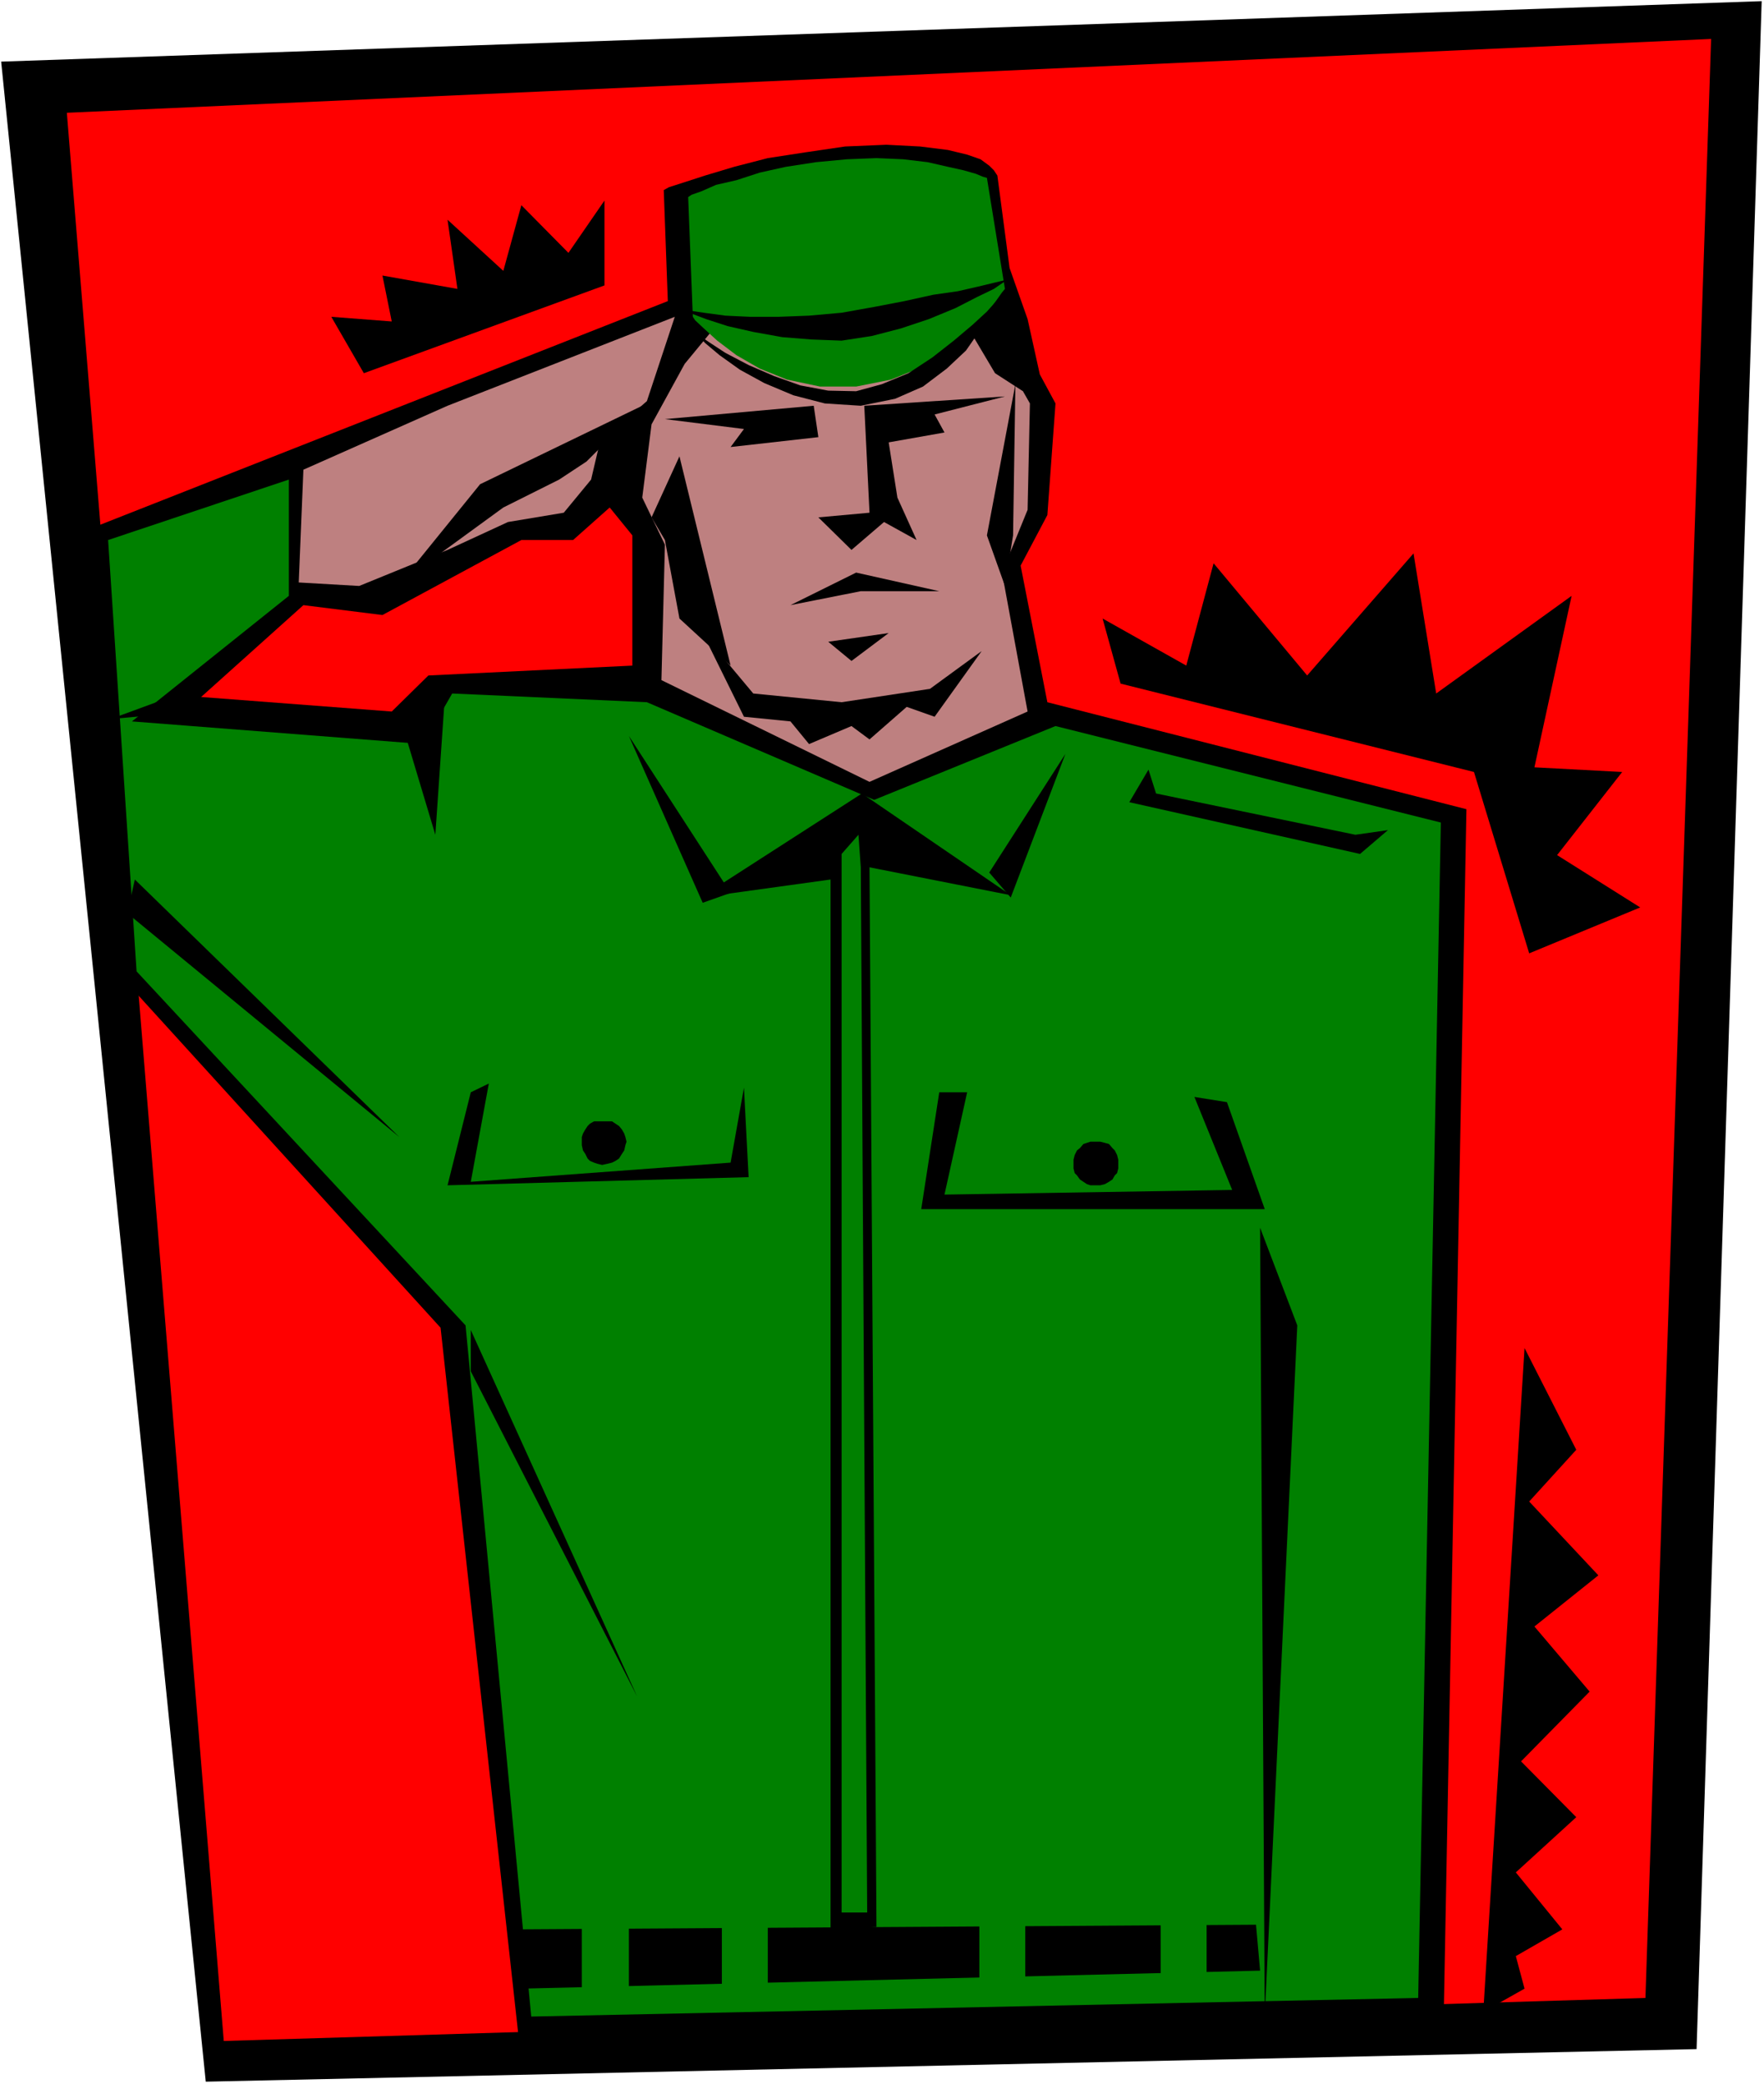 <?xml version="1.0" encoding="UTF-8" standalone="no"?>
<svg
   version="1.0"
   width="129.766mm"
   height="153.279mm"
   id="svg41"
   sodipodi:docname="Soldier Saluting.wmf"
   xmlns:inkscape="http://www.inkscape.org/namespaces/inkscape"
   xmlns:sodipodi="http://sodipodi.sourceforge.net/DTD/sodipodi-0.dtd"
   xmlns="http://www.w3.org/2000/svg"
   xmlns:svg="http://www.w3.org/2000/svg">
  <rect width="100%" height="100%" fill="#333333" stroke="none"/>
  <sodipodi:namedview
     id="namedview41"
     pagecolor="#ffffff"
     bordercolor="#000000"
     borderopacity="0.25"
     inkscape:showpageshadow="2"
     inkscape:pageopacity="0.0"
     inkscape:pagecheckerboard="0"
     inkscape:deskcolor="#d1d1d1"
     inkscape:document-units="mm" />
  <defs
     id="defs1">
    <pattern
       id="WMFhbasepattern"
       patternUnits="userSpaceOnUse"
       width="6"
       height="6"
       x="0"
       y="0" />
  </defs>
  <path
     style="fill:#ffffff;fill-opacity:1;fill-rule:evenodd;stroke:none"
     d="M 0,579.324 H 490.455 V 0 H 0 Z"
     id="path1" />
  <path
     style="fill:#000000;fill-opacity:1;fill-rule:evenodd;stroke:none"
     d="M 0.323,17.129 489.809,0.323 471.71,569.628 57.206,578.677 Z"
     id="path2" />
  <path
     style="fill:#ff0000;fill-opacity:1;fill-rule:evenodd;stroke:none"
     d="M 18.584,31.35 62.216,567.365 457.489,555.407 475.75,10.827 Z"
     id="path3" />
  <path
     style="fill:#000000;fill-opacity:1;fill-rule:evenodd;stroke:none"
     d="m 25.694,146.73 159.984,-63.023 -1.131,-30.865 1.454,-0.808 4.04,-1.293 5.979,-1.939 8.08,-2.424 9.373,-2.424 10.504,-1.616 10.989,-1.616 11.474,-0.485 9.373,0.485 7.757,0.97 5.333,1.293 3.717,1.293 2.424,1.778 1.293,1.293 0.646,0.97 0.323,0.485 3.394,25.694 5.01,14.22 3.394,15.352 4.363,8.08 -2.262,31.027 -7.434,14.059 7.434,37.975 116.513,29.734 -6.302,334.99 -257.105,7.433 -21.816,-198.279 -87.749,-96.473 z"
     id="path4" />
  <path
     style="fill:#008000;fill-opacity:1;fill-rule:evenodd;stroke:none"
     d="m 80.315,133.317 v 32.319 l -43.632,34.905 80.962,6.302 8.08,-14.059 54.136,2.424 63.186,27.148 50.419,-20.523 107.141,26.825 -6.302,326.748 -246.601,5.171 L 129.441,368.44 37.976,270.028 30.058,150.123 Z"
     id="path5" />
  <path
     style="fill:#be8080;fill-opacity:1;fill-rule:evenodd;stroke:none"
     d="m 181.153,117.965 -2.586,20.361 6.302,13.089 -0.97,37.652 57.853,28.279 43.955,-19.553 -7.11,-38.622 7.11,-17.452 0.646,-29.572 -1.939,-3.394 -7.757,-5.009 -7.757,-13.089 -24.402,4.04 -26.987,-1.293 -19.554,-1.454 -7.595,9.211 z"
     id="path6" />
  <path
     style="fill:#be8080;fill-opacity:1;fill-rule:evenodd;stroke:none"
     d="m 187.617,88.07 -63.186,24.724 -40.077,17.776 -1.293,31.35 16.806,0.97 24.563,-10.019 16.806,-7.757 15.514,-2.586 7.595,-9.211 2.424,-10.342 13.09,-11.473 z"
     id="path7" />
  <path
     style="fill:#000000;fill-opacity:1;fill-rule:evenodd;stroke:none"
     d="m 350.348,341.292 1.293,219.286 9.05,-192.138 z"
     id="path8" />
  <path
     style="fill:#000000;fill-opacity:1;fill-rule:evenodd;stroke:none"
     d="m 268.902,303.64 -6.302,28.441 79.992,-1.293 -10.504,-25.855 9.05,1.454 10.504,29.734 h -95.505 l 5.01,-32.481 z"
     id="path9" />
  <path
     style="fill:#000000;fill-opacity:1;fill-rule:evenodd;stroke:none"
     d="m 206.848,302.347 -3.717,20.846 -72.235,5.333 5.01,-27.31 -5.01,2.424 -6.464,25.855 83.709,-2.262 z"
     id="path10" />
  <path
     style="fill:#000000;fill-opacity:1;fill-rule:evenodd;stroke:none"
     d="m 123.785,192.138 -2.747,39.914 -7.757,-25.855 9.211,-10.342 z"
     id="path11" />
  <path
     style="fill:#000000;fill-opacity:1;fill-rule:evenodd;stroke:none"
     d="m 130.896,369.733 v 11.473 l 46.218,90.332 z"
     id="path12" />
  <path
     style="fill:#000000;fill-opacity:1;fill-rule:evenodd;stroke:none"
     d="m 349.217,535.046 -206.686,1.293 2.424,16.483 205.393,-5.009 z"
     id="path13" />
  <path
     style="fill:#000000;fill-opacity:1;fill-rule:evenodd;stroke:none"
     d="m 195.374,175.979 14.059,16.806 24.563,2.424 24.563,-3.717 14.382,-10.504 -13.09,18.26 -7.757,-2.747 -10.342,9.049 -5.01,-3.717 -11.797,5.009 -5.171,-6.302 -12.928,-1.293 z"
     id="path14" />
  <path
     style="fill:#000000;fill-opacity:1;fill-rule:evenodd;stroke:none"
     d="m 178.568,112.794 -45.086,21.816 -22.139,27.31 28.603,-20.846 15.514,-7.757 7.595,-5.009 z"
     id="path15" />
  <path
     style="fill:#000000;fill-opacity:1;fill-rule:evenodd;stroke:none"
     d="m 279.406,110.209 -39.107,2.586 1.454,29.734 -14.221,1.293 9.211,9.049 9.05,-7.757 9.05,5.009 -5.333,-11.797 -2.424,-15.352 15.514,-2.747 -2.747,-5.009 z"
     id="path16" />
  <path
     style="fill:#000000;fill-opacity:1;fill-rule:evenodd;stroke:none"
     d="m 238.037,159.173 23.109,5.171 h -21.816 l -19.554,3.878 z"
     id="path17" />
  <path
     style="fill:#000000;fill-opacity:1;fill-rule:evenodd;stroke:none"
     d="m 247.086,175.979 -16.806,2.424 6.464,5.333 z"
     id="path18" />
  <path
     style="fill:#000000;fill-opacity:1;fill-rule:evenodd;stroke:none"
     d="m 226.24,112.794 -41.37,3.717 21.978,2.747 -3.717,5.01 24.402,-2.747 z"
     id="path19" />
  <path
     style="fill:#000000;fill-opacity:1;fill-rule:evenodd;stroke:none"
     d="m 188.91,126.853 14.221,58.175 -14.221,-13.089 -4.04,-21.816 -3.717,-6.302 z"
     id="path20" />
  <path
     style="fill:#000000;fill-opacity:1;fill-rule:evenodd;stroke:none"
     d="m 282.315,106.815 -0.646,42.015 -2.262,14.059 -5.01,-14.059 z"
     id="path21" />
  <path
     style="fill:#000000;fill-opacity:1;fill-rule:evenodd;stroke:none"
     d="m 281.022,249.505 15.19,-39.914 -21.17,32.966 z"
     id="path22" />
  <path
     style="fill:#000000;fill-opacity:1;fill-rule:evenodd;stroke:none"
     d="M 195.374,250.959 174.851,204.581 203.131,248.212 Z"
     id="path23" />
  <path
     style="fill:#ff0000;fill-opacity:1;fill-rule:evenodd;stroke:none"
     d="m 55.914,193.754 28.442,-25.532 21.978,2.747 38.622,-20.846 h 14.382 l 10.181,-9.049 6.302,7.757 v 36.198 l -56.722,2.747 -10.181,10.019 z"
     id="path24" />
  <path
     style="fill:#008000;fill-opacity:1;fill-rule:evenodd;stroke:none"
     d="m 191.334,54.781 0.97,-0.646 2.747,-0.97 4.04,-1.778 5.656,-1.293 6.464,-2.101 7.272,-1.616 8.403,-1.293 8.565,-0.808 8.242,-0.323 7.434,0.323 6.787,0.808 5.656,1.293 4.363,0.97 3.394,0.97 1.939,0.808 1.131,0.323 5.01,30.865 -0.808,0.97 -1.939,2.747 -2.909,4.04 -4.525,4.686 -5.979,5.009 -7.11,4.363 -8.403,3.394 -9.696,1.939 h -10.019 l -9.211,-1.939 -7.595,-3.07 -6.464,-3.717 -5.333,-4.04 -3.717,-3.394 -2.424,-2.262 -0.646,-0.97 z"
     id="path25" />
  <path
     style="fill:#000000;fill-opacity:1;fill-rule:evenodd;stroke:none"
     d="m 187.617,85.646 h 0.646 l 3.07,0.646 4.363,0.646 5.979,0.808 6.787,0.323 h 8.08 l 8.403,-0.323 9.05,-0.808 9.05,-1.616 8.403,-1.616 8.08,-1.778 6.787,-0.97 5.656,-1.293 4.686,-1.131 2.747,-0.646 h 1.293 l -1.293,0.323 -3.07,2.101 -4.686,2.262 -5.979,3.07 -7.434,3.07 -7.757,2.586 -8.08,2.101 -8.403,1.293 -8.403,-0.323 -8.08,-0.646 -8.08,-1.454 -7.11,-1.616 -5.979,-1.939 -4.686,-1.778 -3.07,-0.97 z"
     id="path26" />
  <path
     style="fill:#000000;fill-opacity:1;fill-rule:evenodd;stroke:none"
     d="m 239.653,220.579 -44.925,28.926 36.198,-5.01 v 291.843 l 12.766,-0.646 -1.939,-294.59 39.269,7.757 z"
     id="path27" />
  <path
     style="fill:#000000;fill-opacity:1;fill-rule:evenodd;stroke:none"
     d="m 167.417,311.72 h -1.293 -0.97 l -1.131,0.646 -0.646,0.646 -0.646,0.97 -0.646,1.131 -0.323,0.97 v 1.293 0.97 l 0.323,1.454 0.646,0.97 0.646,1.293 0.646,0.646 1.131,0.485 0.97,0.323 1.293,0.323 1.454,-0.323 1.293,-0.323 0.97,-0.485 0.97,-0.646 0.808,-1.293 0.646,-0.97 0.323,-1.454 0.323,-0.97 -0.323,-1.293 -0.323,-0.97 -0.646,-1.131 -0.808,-0.97 -0.97,-0.646 -0.97,-0.646 h -1.293 z"
     id="path28" />
  <path
     style="fill:#000000;fill-opacity:1;fill-rule:evenodd;stroke:none"
     d="m 304.616,317.376 h -1.454 l -0.97,0.323 -0.97,0.323 -0.97,1.131 -0.808,0.646 -0.646,1.293 -0.323,1.293 v 1.454 0.97 l 0.323,1.293 0.646,0.646 0.808,1.131 0.97,0.646 0.97,0.646 0.97,0.323 h 1.454 1.293 l 1.293,-0.323 1.131,-0.646 0.97,-0.646 0.646,-1.131 0.646,-0.646 0.323,-1.293 v -0.97 -1.454 l -0.323,-1.293 -0.646,-1.293 -0.646,-0.646 -0.97,-1.131 -1.131,-0.323 -1.293,-0.323 z"
     id="path29" />
  <path
     style="fill:#000000;fill-opacity:1;fill-rule:evenodd;stroke:none"
     d="m 319.321,213.954 -5.333,9.049 64.155,14.382 7.757,-6.625 -9.05,1.293 -55.429,-11.473 z"
     id="path30" />
  <path
     style="fill:#008000;fill-opacity:1;fill-rule:evenodd;stroke:none"
     d="m 213.473,554.114 v -21.169 h -12.766 v 21.169 z"
     id="path31" />
  <path
     style="fill:#008000;fill-opacity:1;fill-rule:evenodd;stroke:none"
     d="m 174.851,554.761 v -21.169 h -13.09 v 21.169 z"
     id="path32" />
  <path
     style="fill:#008000;fill-opacity:1;fill-rule:evenodd;stroke:none"
     d="m 285.062,552.499 v -21.492 h -12.766 v 21.492 z"
     id="path33" />
  <path
     style="fill:#008000;fill-opacity:1;fill-rule:evenodd;stroke:none"
     d="M 335.481,553.468 V 531.653 H 322.715 V 553.468 Z"
     id="path34" />
  <path
     style="fill:#008000;fill-opacity:1;fill-rule:evenodd;stroke:none"
     d="m 233.997,237.385 4.686,-5.333 0.646,9.049 1.778,290.551 h -7.11 z"
     id="path35" />
  <path
     style="fill:#000000;fill-opacity:1;fill-rule:evenodd;stroke:none"
     d="M 37.491,244.496 111.019,316.083 35.39,253.868 Z"
     id="path36" />
  <path
     style="fill:#000000;fill-opacity:1;fill-rule:evenodd;stroke:none"
     d="m 43.47,195.209 -12.766,4.686 14.059,-1.293 z"
     id="path37" />
  <path
     style="fill:#000000;fill-opacity:1;fill-rule:evenodd;stroke:none"
     d="m 311.564,190.038 98.253,24.563 15.352,50.418 30.866,-12.766 -23.109,-14.544 18.099,-23.108 -24.402,-1.293 10.342,-47.671 -37.653,27.148 -6.302,-38.945 -29.573,33.935 -26.018,-31.188 -7.595,28.441 -23.27,-13.089 z"
     id="path38" />
  <path
     style="fill:#000000;fill-opacity:1;fill-rule:evenodd;stroke:none"
     d="m 168.064,55.751 v 23.593 l -66.902,24.401 -9.05,-15.675 16.806,1.293 -2.586,-12.766 20.846,3.717 -2.747,-19.23 15.514,14.22 5.01,-18.26 13.09,13.251 z"
     id="path39" />
  <path
     style="fill:#000000;fill-opacity:1;fill-rule:evenodd;stroke:none"
     d="m 423.876,374.742 -11.474,184.543 11.474,-6.464 -2.424,-9.049 12.928,-7.433 -12.928,-15.836 16.806,-15.352 -15.352,-15.513 19.069,-19.392 -15.352,-18.099 17.776,-14.22 -19.23,-20.523 13.09,-14.382 z"
     id="path40" />
  <path
     style="fill:#000000;fill-opacity:1;fill-rule:evenodd;stroke:none"
     d="m 192.627,91.948 1.131,0.808 3.232,2.262 4.686,3.07 6.464,3.394 7.11,3.07 7.272,2.586 7.757,1.454 7.757,0.162 7.11,-1.939 7.434,-3.07 6.626,-4.363 5.979,-4.686 5.171,-4.363 4.04,-3.717 2.586,-2.909 0.97,-0.808 -0.646,1.131 -1.616,3.394 -3.07,4.202 -4.04,5.817 -5.333,5.009 -6.626,5.009 -7.757,3.394 -9.534,1.939 -10.019,-0.646 -8.726,-2.262 -8.08,-3.394 -6.787,-3.717 -5.656,-4.04 -4.04,-3.394 -2.262,-2.586 z"
     id="path41" />
</svg>
